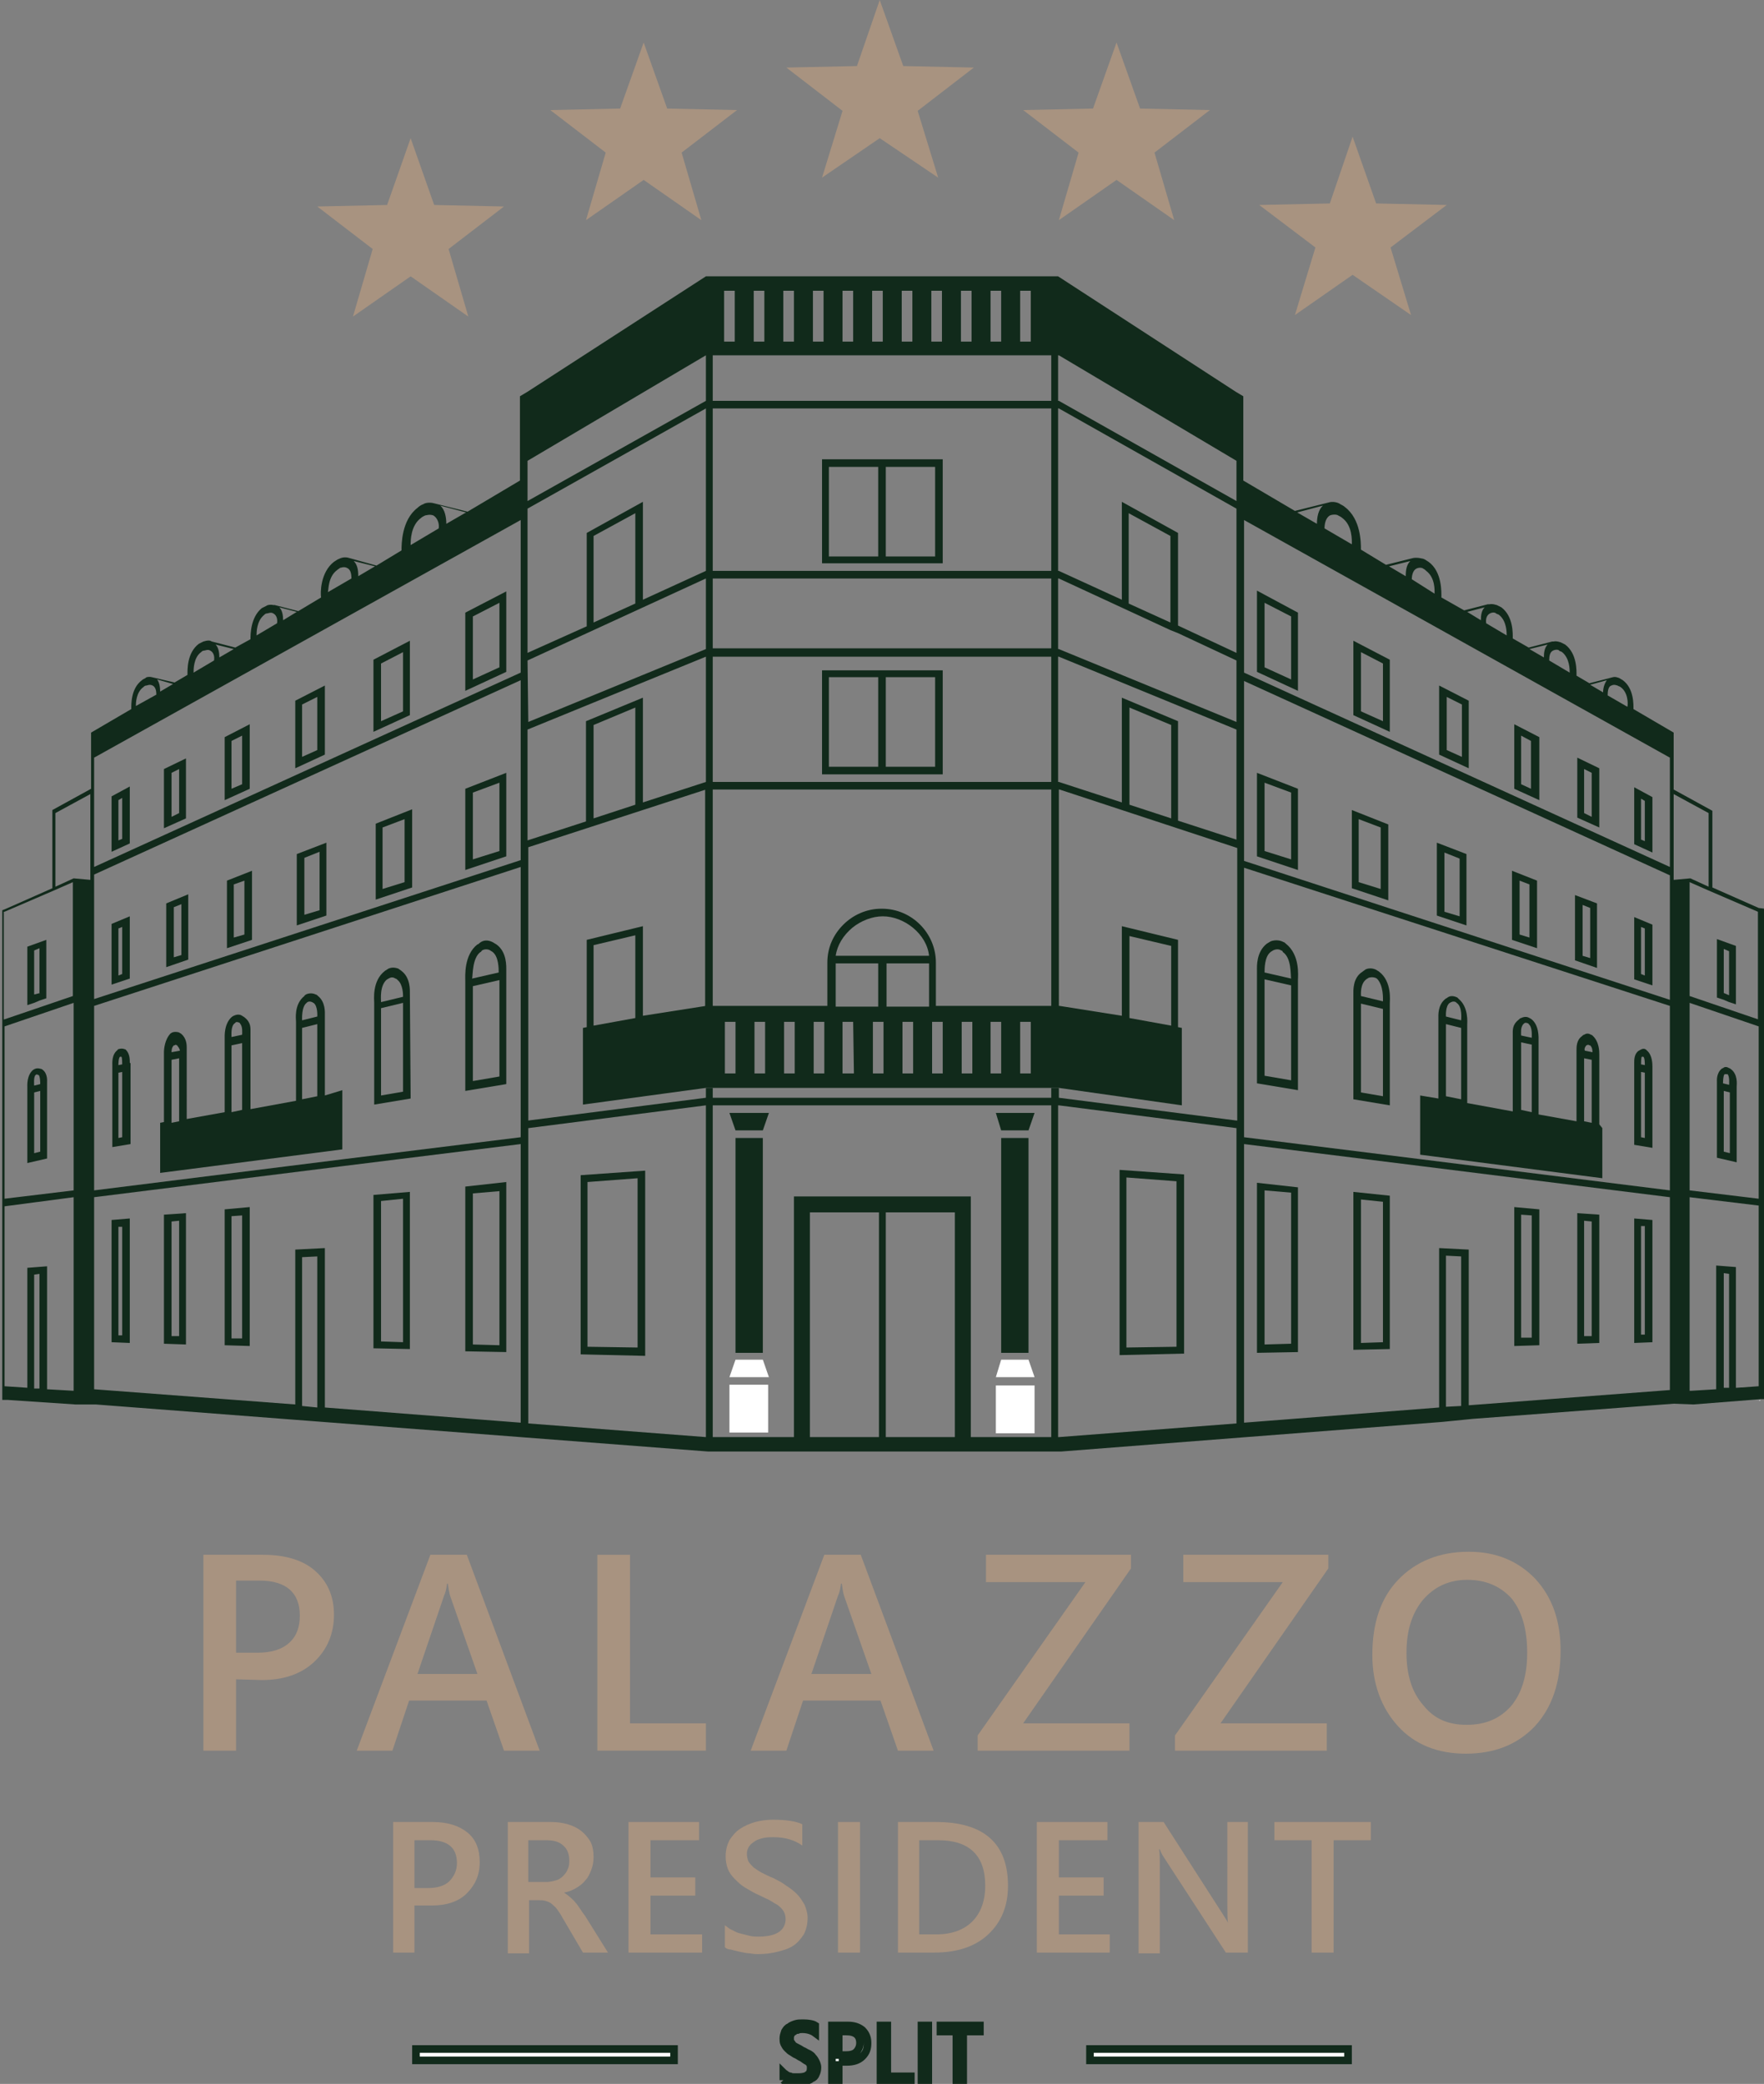 <?xml version="1.0" encoding="utf-8"?>
<!-- Generator: Adobe Illustrator 23.0.1, SVG Export Plug-In . SVG Version: 6.00 Build 0)  -->
<svg version="1.1" id="Layer_1" xmlns="http://www.w3.org/2000/svg" xmlns:xlink="http://www.w3.org/1999/xlink" x="0px" y="0px"
	 viewBox="0 0 232.4 274.5" style="enable-background:new 0 0 232.4 274.5;" xml:space="preserve">
<rect x="0" y="0" width="232.4" height="274.5" fill="#808080" stroke="none"/>
<style type="text/css">
	.st0{fill:#A89380;}
	.st1{fill:#112A1B;}
	.st2{fill:#FFFFFF;}
	.st3{fill:none;}
	.st4{fill:none;stroke:#000000;stroke-width:0.25;stroke-miterlimit:10;}
	.st5{fill-rule:evenodd;clip-rule:evenodd;fill:#A89380;}
	.st6{fill:#FFFFFF;stroke:#112A1B;stroke-miterlimit:10;}
</style>
<path class="st0" d="M31.1,221.2v9.4h-4.3v-25.8h7.8c3,0,5.3,0.7,6.9,2.1c1.6,1.4,2.5,3.3,2.5,5.8s-0.9,4.6-2.6,6.2
	c-1.7,1.6-4,2.4-6.9,2.4L31.1,221.2L31.1,221.2z M31.1,208.3v9.4h2.8c1.8,0,3.2-0.4,4.2-1.3c1-0.9,1.4-2.1,1.4-3.6
	c0-3-1.8-4.6-5.3-4.6h-3.1V208.3z"/>
<path class="st0" d="M71.1,230.6h-4.7l-2.3-6.6H53.9l-2.2,6.6H47l9.7-25.8h4.8L71.1,230.6z M62.9,220.5l-3.6-10.3
	c-0.1-0.3-0.2-0.9-0.3-1.6h-0.1c-0.1,0.7-0.2,1.2-0.4,1.6L55,220.5H62.9z"/>
<polygon class="st0" points="93,230.6 78.7,230.6 78.7,204.8 83,204.8 83,227 93,227 "/>
<path class="st0" d="M123,230.6h-4.7L116,224h-10.2l-2.2,6.6h-4.7l9.7-25.8h4.8L123,230.6z M114.8,220.5l-3.6-10.3
	c-0.1-0.3-0.2-0.9-0.3-1.6h-0.1c-0.1,0.7-0.2,1.2-0.4,1.6l-3.5,10.3H114.8z"/>
<polygon class="st0" points="149,206.6 134.8,227 148.8,227 148.8,230.6 128.8,230.6 128.8,228.6 143,208.4 129.9,208.4 
	129.9,204.8 149,204.8 "/>
<polygon class="st0" points="175,206.6 160.8,227 174.8,227 174.8,230.6 154.8,230.6 154.8,228.6 169,208.4 155.9,208.4 
	155.9,204.8 175,204.8 "/>
<path class="st0" d="M193.1,231c-3.7,0-6.7-1.2-8.9-3.6c-2.2-2.4-3.4-5.6-3.4-9.4c0-4.2,1.1-7.5,3.4-9.9s5.4-3.7,9.3-3.7
	c3.6,0,6.5,1.2,8.8,3.6c2.2,2.4,3.3,5.5,3.3,9.4c0,4.2-1.1,7.5-3.4,10C199.9,229.8,196.9,231,193.1,231 M193.3,208.1
	c-2.4,0-4.3,0.9-5.8,2.6c-1.5,1.8-2.2,4.1-2.2,7s0.7,5.2,2.2,6.9c1.4,1.8,3.3,2.6,5.7,2.6c2.5,0,4.4-0.8,5.9-2.5
	c1.4-1.7,2.1-4,2.1-7c0-3.1-0.7-5.5-2.1-7.2C197.6,208.9,195.7,208.1,193.3,208.1"/>
<path class="st1" d="M20,89.2L20,89.2L20,89.2L20,89.2z"/>
<path class="st2" d="M93,53.8L93,53.8L93,53.8z"/>
<path class="st1" d="M93,103.9L93,103.9L93,103.9z"/>
<line class="st3" x1="139.5" y1="190.3" x2="139.5" y2="190.3"/>
<rect x="96.1" y="182.4" class="st2" width="5.1" height="6.3"/>
<rect x="96.9" y="149.9" class="st1" width="3.6" height="28.3"/>
<path class="st1" d="M108.3,102h15.9V88.3h-15.9V102z M109.2,89.2h6.5V101h-6.5V89.2z M123.2,101h-6.5V89.2h6.5V101z"/>
<path class="st1" d="M108.3,74.2h15.9V60.5h-15.9V74.2z M109.2,61.5h6.5v11.8h-6.5V61.5z M123.2,73.3h-6.5V61.5h6.5V73.3z"/>
<line class="st3" x1="93" y1="190.7" x2="93" y2="190.3"/>
<line class="st3" x1="68.9" y1="187.5" x2="68.6" y2="187.4"/>
<line class="st3" x1="68.6" y1="188.1" x2="68.6" y2="187.4"/>
<line class="st3" x1="69.5" y1="188.1" x2="69.5" y2="187.5"/>
<path class="st1" d="M76.5,154.8v23.6l8.5,0.2v-24.4L76.5,154.8z M84,177.5l-6.6-0.1v-21.7l6.6-0.5V177.5z"/>
<line class="st1" x1="66.8" y1="156.7" x2="66.7" y2="156.7"/>
<path class="st1" d="M155.2,135.3v-11.5l-7.4-1.8v11.8l-8.2-1.3h-16.3v-5.7c0-3.9-3.2-7.1-7.1-7.1h-0.1c-1.9,0-3.7,0.8-5,2.1
	s-2.1,3-2.1,5v5.7H93l-8.3,1.3V122l-7.4,1.8v11.5l-0.5,0.1v10.1l16.2-2.2l0,0h0.9h44.6h1l16.2,2.3v-10.2L155.2,135.3z M83.7,134.1
	l-5.5,1v-10.6l5.5-1.3V134.1z M96.9,141.4h-1.4v-6.8h1.4V141.4z M100.8,141.4h-1.4v-6.8h1.4V141.4z M104.7,141.4h-1.4v-6.8h1.4
	V141.4z M108.6,141.4h-1.4v-6.8h1.4V141.4z M110.1,126.9h5.6v5.7h-5.6V126.9z M112.5,141.4H111v-6.8h1.4L112.5,141.4L112.5,141.4z
	 M116.4,141.4H115v-6.8h1.4V141.4z M120.3,141.4h-1.4v-6.8h1.4V141.4z M122.4,132.6h-5.6v-5.7h5.6V132.6z M110.1,125.9
	c0.2-1.4,1-2.7,2.2-3.7c1.1-0.9,2.6-1.5,4-1.5c2.8,0,5.8,2.3,6.1,5.2H110.1z M124.2,141.4h-1.4v-6.8h1.4V141.4z M128.1,141.4h-1.4
	v-6.8h1.4V141.4z M131.9,141.4h-1.4v-6.8h1.4V141.4z M135.8,141.4h-1.4v-6.8h1.4V141.4z M144.3,141.9L144.3,141.9L144.3,141.9
	L144.3,141.9L144.3,141.9z M154.3,135.1l-5.5-1v-10.8l5.5,1.3V135.1z"/>
<line class="st3" x1="139.5" y1="189.3" x2="139.5" y2="189.3"/>
<polygon class="st2" points="222.8,183.2 222.7,183.2 222.7,183.2 "/>
<polygon class="st2" points="231.9,184.4 231.9,184.5 231.7,184.5 "/>
<line class="st1" x1="163" y1="67" x2="162.9" y2="67"/>
<path class="st1" d="M147.5,154.1v24.4l8.5-0.2v-23.6L147.5,154.1z M155,177.4l-6.6,0.1v-22.4l6.6,0.5V177.4z"/>
<polygon class="st2" points="101.3,181.4 96.1,181.4 96.9,179.1 100.5,179.1 "/>
<polygon class="st1" points="96.1,146.6 101.3,146.6 100.5,148.9 96.9,148.9 "/>
<rect x="131.2" y="182.5" class="st2" width="5.1" height="6.3"/>
<rect x="131.9" y="149.9" class="st1" width="3.6" height="28.3"/>
<polygon class="st2" points="136.3,181.4 131.2,181.4 131.9,179.1 135.5,179.1 "/>
<polygon class="st1" points="131.2,146.6 136.3,146.6 135.5,148.9 131.9,148.9 "/>
<line class="st1" x1="3.6" y1="144.1" x2="3.6" y2="144.1"/>
<line class="st1" x1="3.6" y1="152.1" x2="3.6" y2="152.1"/>
<path class="st1" d="M14.7,104.9v7.3l2.4-1.1v-7.5L14.7,104.9z M16.1,110.5l-0.5,0.2v-5.3l0.5-0.3V110.5z"/>
<path class="st1" d="M21.6,101.3v7.8l2.9-1.3v-7.9L21.6,101.3z M23.6,107.1l-1,0.5v-5.8l1-0.5V107.1z"/>
<path class="st1" d="M29.6,97.1v8.3l3.3-1.5v-8.5L29.6,97.1z M31.9,103.3l-1.4,0.6v-6.3l1.4-0.7V103.3z"/>
<path class="st1" d="M38.9,92.3v8.9l3.9-1.8v-9.1L38.9,92.3z M41.8,98.8l-2,0.9v-6.9l2-1V98.8z"/>
<path class="st1" d="M49.2,86.9v9.5l4.8-2.2v-9.8L49.2,86.9z M53.1,93.7L50.2,95v-7.6l2.9-1.5C53.1,85.9,53.1,93.7,53.1,93.7z"/>
<path class="st1" d="M61.3,80.7V91l5.4-2.5V77.9L61.3,80.7z M65.8,87.9l-3.5,1.6v-8.3l3.5-1.8V87.9z"/>
<path class="st1" d="M49.5,108.5v10l4.8-1.6v-10.3L49.5,108.5z M53.3,116.2l-2.9,0.9V109l2.9-1.1V116.2z"/>
<path class="st1" d="M39.1,112.5v9.4l3.9-1.3V111L39.1,112.5z M42.1,119.9l-2,0.6V113l2-0.8V119.9z"/>
<path class="st1" d="M29.9,116v8.9l3.3-1.1v-9.1L29.9,116z M32.2,123.1l-1.4,0.4v-7l1.4-0.5V123.1z"/>
<path class="st1" d="M21.9,119v8.4l2.9-1v-8.6L21.9,119z M23.9,125.8l-1,0.3v-6.6l1-0.4V125.8z"/>
<path class="st1" d="M14.7,121.7v8l2.4-0.8v-8.2L14.7,121.7z M16.1,128.3l-0.5,0.2v-6.2l0.5-0.2V128.3z"/>
<path class="st1" d="M61.3,103.9v10.7l5.4-1.8v-11L61.3,103.9z M65.8,112.1l-3.5,1.1v-8.8l3.5-1.3V112.1z"/>
<line class="st1" x1="45.1" y1="152.7" x2="45.1" y2="152.7"/>
<path class="st1" d="M61.3,156.3V178l5.4,0.1v-22.4L61.3,156.3z M65.8,177.2l-3.5-0.1v-19.9l3.5-0.3V177.2z"/>
<path class="st1" d="M14.7,160.7v16.1l2.4,0.1v-16.4L14.7,160.7z M16.1,175.9h-0.5v-14.3h0.5V175.9z"/>
<path class="st1" d="M21.6,160v17l2.9,0.1v-17.3L21.6,160z M23.6,176h-1v-15.1l1-0.1V176z"/>
<path class="st1" d="M29.6,159.3v17.9l3.3,0.1V159L29.6,159.3z M31.9,176.3h-1.4v-16.1l1.4-0.1V176.3z"/>
<path class="st1" d="M49.2,157.4v20.2l4.8,0.1V157L49.2,157.4z M53.1,176.8l-2.9-0.1v-18.5l2.9-0.3V176.8z"/>
<line class="st1" x1="61.3" y1="156.3" x2="61.3" y2="156.3"/>
<line class="st1" x1="54" y1="157" x2="54" y2="157"/>
<path class="st1" d="M3.6,124.7v7.7l0.9-0.3l0.7-0.3l0.9-0.3v-7.7L3.6,124.7z M5.3,130.8L4.5,131v-5.8l0.7-0.3v5.9H5.3z"/>
<line class="st1" x1="6.2" y1="152.6" x2="6.2" y2="152.5"/>
<line class="st3" x1="3.6" y1="182.9" x2="3.6" y2="182.8"/>
<line class="st3" x1="6.2" y1="183" x2="6.2" y2="183"/>
<path class="st1" d="M5.6,140.9c-0.1-0.1-0.2-0.1-0.2-0.1c-0.3-0.1-0.6-0.1-0.8,0c-0.1,0-0.1,0.1-0.2,0.1c-0.9,0.7-0.8,2.1-0.8,2.3
	v10l2.6-0.6v-10l0,0C6.2,142.4,6.3,141.4,5.6,140.9 M4.7,141.6L4.7,141.6c0.1-0.1,0.2-0.1,0.3,0c0,0,0,0,0.1,0
	c0.2,0.2,0.2,1.1,0.2,1.2L4.5,143C4.5,142.9,4.4,141.8,4.7,141.6 M5.3,151.7l-0.8,0.2v-8l0.8-0.2V151.7z"/>
<path class="st1" d="M17.1,139.9c0-0.3,0-1.1-0.5-1.6c-0.1-0.1-0.1-0.1-0.2-0.1c-0.2-0.1-0.5-0.1-0.8,0c-0.1,0-0.1,0.1-0.1,0.1
	c-0.8,0.6-0.7,1.7-0.7,2.1v0.1v10.6l2.4-0.4V140C17.1,140.1,17.1,140,17.1,139.9L17.1,139.9z M16.1,149.8l-0.5,0.1v-8.6l0.5-0.1
	V149.8z M15.6,140.3c0-0.1,0-0.9,0.2-1.1l0,0c0.1,0,0.1,0,0.2,0l0,0c0.1,0.1,0.1,0.9,0.1,1L15.6,140.3z"/>
<path class="st1" d="M54,130.9c0-0.4,0.1-2.1-1.1-3c-0.1-0.1-0.3-0.2-0.4-0.3c-0.5-0.2-1.1-0.2-1.5,0.1c-0.1,0.1-0.2,0.1-0.3,0.2
	c-1.7,1.3-1.4,3.8-1.4,4.2l0,0v13.4l4.8-0.8L54,130.9C54,131,54,131,54,130.9 M51,129c0.1,0,0.1-0.1,0.2-0.1c0.3-0.2,0.6-0.2,0.9,0
	c0.1,0,0.2,0.1,0.3,0.2c0.7,0.6,0.7,1.9,0.7,2.2l-2.9,0.7C50.2,131.6,50,129.8,51,129 M53.1,143.8l-2.9,0.5v-11.5l2.9-0.7V143.8z"/>
<path class="st1" d="M65.4,124.4c-0.2-0.1-0.3-0.2-0.5-0.3c-0.6-0.3-1.2-0.3-1.7,0.1c-0.1,0.1-0.2,0.2-0.3,0.2
	c-1.8,1.4-1.6,4.2-1.6,4.8v14.5l5.4-0.9v-14.9C66.7,127.3,66.8,125.4,65.4,124.4 M63.3,125.4c0.1,0,0.1-0.1,0.2-0.2
	c0.3-0.2,0.8-0.2,1.1,0c0.1,0.1,0.2,0.1,0.3,0.2c0.8,0.6,0.8,2.2,0.8,2.7l-3.5,0.8C62.3,128.5,62.2,126.2,63.3,125.4 M65.8,141.8
	l-3.5,0.6v-12.5l3.5-0.8V141.8z"/>
<line class="st1" x1="62.3" y1="157.1" x2="62.3" y2="157"/>
<line class="st1" x1="50.2" y1="158.3" x2="50.2" y2="158.1"/>
<line class="st3" x1="39.8" y1="185.3" x2="39.8" y2="185.2"/>
<line class="st1" x1="4.5" y1="143.9" x2="4.5" y2="143.8"/>
<line class="st1" x1="4.5" y1="152.2" x2="4.5" y2="151.9"/>
<line class="st1" x1="4.5" y1="167.8" x2="4.5" y2="167.3"/>
<line class="st1" x1="65.8" y1="156.8" x2="65.8" y2="156.8"/>
<line class="st1" x1="53.1" y1="158" x2="53.1" y2="157.8"/>
<line class="st3" x1="41.8" y1="185.5" x2="41.8" y2="185.4"/>
<line class="st1" x1="5.2" y1="167.8" x2="5.2" y2="167.6"/>
<line class="st3" x1="5.2" y1="183" x2="5.2" y2="182.9"/>
<line class="st1" x1="5.3" y1="143.7" x2="5.3" y2="143.5"/>
<line class="st1" x1="5.3" y1="151.8" x2="5.3" y2="151.7"/>
<line class="st3" x1="0.1" y1="183.4" x2="0" y2="183.4"/>
<polygon class="st2" points="226.2,183 226.2,183 222.8,183.2 222.8,183.2 222.8,183.2 "/>
<polygon class="st2" points="231.7,182.6 231.7,182.6 228.9,182.8 228.8,182.8 228.8,182.8 "/>
<line class="st1" x1="228.8" y1="144.1" x2="228.8" y2="144.1"/>
<line class="st1" x1="228.8" y1="152.1" x2="228.8" y2="152.1"/>
<line class="st1" x1="231.8" y1="157.9" x2="231.7" y2="157.9"/>
<line class="st1" x1="231.8" y1="158.9" x2="231.7" y2="158.8"/>
<path class="st1" d="M215.3,103.7v7.5l2.4,1.1V105L215.3,103.7z M216.2,105.2l0.5,0.3v5.3l-0.5-0.2V105.2z"/>
<path class="st1" d="M207.8,99.8v7.9l2.9,1.3v-7.8L207.8,99.8z M208.7,101.3l1,0.5v5.8l-1-0.5V101.3z"/>
<path class="st1" d="M199.5,95.4v8.5l3.3,1.5v-8.3L199.5,95.4z M200.4,96.9l1.3,0.7v6.3l-1.3-0.6V96.9z"/>
<path class="st1" d="M189.6,90.3v9.1l3.9,1.8v-8.9L189.6,90.3z M190.6,91.8l2,1v6.9l-2-0.9V91.8z"/>
<path class="st1" d="M178.3,84.4v9.8l4.8,2.2v-9.5L178.3,84.4z M179.3,85.9l2.9,1.5V95l-2.9-1.3V85.9z"/>
<path class="st1" d="M165.6,77.8v10.7L171,91V80.7L165.6,77.8z M166.6,79.4l3.5,1.8v8.3l-3.5-1.6V79.4z"/>
<path class="st1" d="M178.1,106.7V117l4.8,1.6v-10L178.1,106.7z M179,107.9l2.9,1.1v8.1l-2.9-0.9V107.9z"/>
<path class="st1" d="M189.3,111v9.6l3.9,1.3v-9.4L189.3,111z M190.3,112.3l2,0.8v7.6l-2-0.6V112.3z"/>
<path class="st1" d="M199.2,114.7v9.1l3.3,1.1V116L199.2,114.7z M200.2,116l1.3,0.5v7l-1.3-0.4V116z"/>
<path class="st1" d="M207.5,117.9v8.6l2.9,1V119L207.5,117.9z M208.5,119.2l1,0.4v6.6l-1-0.3V119.2z"/>
<path class="st1" d="M215.3,120.8v8.2l2.4,0.8v-8L215.3,120.8z M216.2,122.1l0.5,0.2v6.2l-0.5-0.2V122.1z"/>
<path class="st1" d="M165.6,101.8v11l5.4,1.8v-10.7L165.6,101.8z M166.6,103.1l3.5,1.3v8.8l-3.5-1.1V103.1z"/>
<line class="st1" x1="187.2" y1="152.7" x2="187.2" y2="152.7"/>
<path class="st1" d="M165.6,155.8v22.4l5.4-0.1v-21.7L165.6,155.8z M166.6,156.8l3.5,0.3V177l-3.5,0.1V156.8z"/>
<path class="st1" d="M215.3,160.5v16.4l2.4-0.1v-16.1L215.3,160.5z M216.2,161.5h0.5v14.3h-0.5V161.5z"/>
<path class="st1" d="M207.8,159.8V177l2.9-0.1V160L207.8,159.8z M208.7,160.8l1,0.1V176h-1V160.8z"/>
<path class="st1" d="M199.5,159v18.3l3.3-0.1v-17.9L199.5,159z M200.4,160l1.4,0.1v16.1h-1.4V160z"/>
<path class="st1" d="M178.3,157v20.8l4.8-0.1v-20.2L178.3,157z M179.3,158l2.9,0.3v18.5l-2.9,0.1V158z"/>
<line class="st1" x1="171" y1="156.3" x2="171" y2="156.3"/>
<line class="st1" x1="178.3" y1="157" x2="178.3" y2="157"/>
<path class="st1" d="M226.2,123.7v7.7l0.9,0.3l0.7,0.3l0.9,0.3v-7.7L226.2,123.7z M227.1,125l0.7,0.3v5.8l-0.7-0.3V125z"/>
<line class="st1" x1="226.2" y1="152.6" x2="226.2" y2="152.5"/>
<line class="st3" x1="228.8" y1="182.9" x2="228.8" y2="182.8"/>
<line class="st3" x1="226.2" y1="183" x2="226.2" y2="183"/>
<path class="st1" d="M226.2,142.5L226.2,142.5v10l2.6,0.6v-10c0-0.2,0.2-1.6-0.8-2.3c0,0-0.1-0.1-0.2-0.1c-0.3-0.2-0.6-0.2-0.8,0
	c-0.1,0-0.2,0.1-0.2,0.1C226.1,141.4,226.2,142.4,226.2,142.5 M227.8,142.9l-0.8-0.2c0,0,0-1,0.2-1.2c0,0,0,0,0.1,0s0.2,0,0.3,0l0,0
	C227.9,141.8,227.8,142.9,227.8,142.9 M227.1,143.7l0.8,0.2v8l-0.8-0.2V143.7z"/>
<path class="st1" d="M215.3,140C215.3,140,215.3,140.1,215.3,140v10.8l2.4,0.4v-10.6c0,0,0,0,0-0.1c0-0.3,0-1.5-0.7-2.1l-0.1-0.1
	c-0.2-0.2-0.5-0.2-0.8,0c-0.1,0-0.1,0.1-0.2,0.1C215.3,138.8,215.3,139.6,215.3,140L215.3,140z M216.2,141.2l0.5,0.1v8.6l-0.5-0.1
	V141.2z M216.2,140.2c0-0.1,0-0.9,0.1-1l0,0c0.1,0,0.1,0,0.2,0l0,0c0.2,0.1,0.2,0.9,0.2,1.1L216.2,140.2z"/>
<path class="st1" d="M178.3,131v13.8l4.8,0.8v-13.4l0,0c0-0.4,0.3-2.9-1.4-4.2c-0.1-0.1-0.2-0.1-0.3-0.2c-0.5-0.3-1.1-0.3-1.5-0.1
	c-0.1,0.1-0.3,0.2-0.4,0.3C178.2,128.8,178.3,130.5,178.3,131L178.3,131 M182.2,131.9l-2.9-0.7c0-0.3-0.1-1.6,0.7-2.2
	c0.1-0.1,0.2-0.1,0.3-0.2c0.3-0.1,0.6-0.1,0.9,0c0.1,0,0.1,0.1,0.2,0.1C182.3,129.8,182.2,131.6,182.2,131.9 M179.3,132.2l2.9,0.7
	v11.5l-2.9-0.5V132.2z"/>
<path class="st1" d="M165.6,127.8v14.9l5.4,0.9v-14.5c0-0.6,0.3-3.3-1.6-4.8c-0.1-0.1-0.2-0.2-0.3-0.2c-0.5-0.3-1.2-0.3-1.7-0.1
	c-0.2,0.1-0.3,0.2-0.5,0.3C165.5,125.4,165.6,127.3,165.6,127.8 M170.1,128.9l-3.5-0.8c0-0.5,0-2.1,0.8-2.7c0.1-0.1,0.2-0.1,0.3-0.2
	c0.4-0.2,0.8-0.2,1.1,0c0.1,0,0.2,0.1,0.2,0.2C170.2,126.2,170,128.5,170.1,128.9 M166.6,129l3.5,0.8v12.5l-3.5-0.6V129z"/>
<line class="st1" x1="170.1" y1="157.1" x2="170.1" y2="157"/>
<line class="st1" x1="182.2" y1="158.3" x2="182.2" y2="158.1"/>
<line class="st1" x1="227.8" y1="143.9" x2="227.8" y2="143.8"/>
<line class="st1" x1="227.8" y1="152.2" x2="227.8" y2="151.9"/>
<line class="st1" x1="227.8" y1="167.8" x2="227.8" y2="167.3"/>
<line class="st1" x1="166.6" y1="156.8" x2="166.6" y2="156.8"/>
<line class="st1" x1="179.3" y1="158" x2="179.3" y2="157.8"/>
<line class="st1" x1="227.1" y1="167.8" x2="227.1" y2="167.6"/>
<line class="st3" x1="227.1" y1="183" x2="227.1" y2="182.9"/>
<line class="st1" x1="227.1" y1="143.7" x2="227.1" y2="143.5"/>
<line class="st1" x1="227.1" y1="151.8" x2="227.1" y2="151.7"/>
<path class="st1" d="M210.7,148.1v-9.2l0,0c0-0.4,0-1.7-0.9-2.5c0,0-0.1-0.1-0.2-0.1c-0.3-0.2-0.6-0.2-0.9,0c-0.1,0-0.2,0.1-0.3,0.2
	c-0.7,0.5-0.7,1.4-0.7,1.8l0,0v9.4l-5-0.9v-9.7c0-0.4,0.1-2.1-1-2.9c-0.1,0-0.1-0.1-0.2-0.1c-0.3-0.2-0.7-0.2-1.1,0
	c-0.1,0-0.2,0.1-0.3,0.2c-0.9,0.7-0.8,1.4-0.8,2.1v10l-6-1.1V135l0,0c0-0.3,0.2-2.3-1.1-3.4c-0.1-0.1-0.1-0.1-0.2-0.2
	c-0.4-0.2-0.9-0.3-1.3,0c-0.1,0.1-0.2,0.1-0.3,0.2c-1,0.8-0.9,2.2-0.9,2.5c0,0,0,0,0,0.1v10.5l-2.4-0.4v7.8l24,3.1v-6.6L210.7,148.1
	z M192.5,144.8l-2-0.4v-9.5l2,0.5V144.8z M192.5,134.4l-2-0.5c0,0-0.1-1.4,0.5-1.8c0.1,0,0.1-0.1,0.2-0.1c0.2-0.1,0.4-0.1,0.6,0
	l0.1,0.1C192.7,132.6,192.5,134.3,192.5,134.4 M201.8,146.5l-1.4-0.3v-8.9l1.4,0.3V146.5z M201.8,136.7l-1.4-0.3
	c0-0.3-0.1-1.1,0.3-1.5l0.1-0.1c0.1-0.1,0.3-0.1,0.5,0c0,0,0.1,0,0.1,0.1C201.9,135.3,201.8,136.4,201.8,136.7 M209,137.7L209,137.7
	c0.2-0.1,0.3-0.1,0.4,0c0,0,0,0,0.1,0c0.3,0.3,0.3,0.7,0.3,0.9l-1-0.2C208.7,138.2,208.8,137.9,209,137.7 M208.7,139.4l1,0.2v8.3
	l-1-0.2V139.4z"/>
<line class="st3" x1="232.4" y1="183.4" x2="232.3" y2="183.4"/>
<polygon class="st1" points="46.4,76.3 46.4,76.3 46.4,76.3 43.3,78.2 43.3,78.2 43.3,78.1 "/>
<polygon class="st1" points="57.8,69.6 57.8,69.6 54.2,71.8 54.2,71.8 "/>
<path class="st1" d="M231.7,119.6l-6.1-2.7v-10.1l-5.1-2.8v-7.5l-5.3-3.1c0-0.5,0.1-2.7-1.4-3.8c-0.2-0.1-0.3-0.2-0.5-0.3
	c-0.1,0-0.4-0.2-0.8-0.1l0,0l0,0l-3.1,0.8l-1.7-1c0-0.6,0.1-2.9-1.5-4.1c-0.2-0.1-0.4-0.2-0.6-0.3c-0.1,0-0.5-0.2-0.9-0.1l0,0h-0.2
	l0,0l-3.1,0.8l-2.1-1.2c0-0.6,0.1-2.9-1.5-4.1c-0.2-0.1-0.4-0.2-0.6-0.3c-0.1,0-0.5-0.2-1-0.1H196l-3.1,0.8l0,0l0,0l-3-1.7
	c0-0.7,0.1-3.4-1.7-4.7c-0.2-0.1-0.4-0.3-0.7-0.4c-0.1,0-0.7-0.2-1.3-0.1l0,0l-3.6,0.9l-3.3-2c0-0.9,0-4-2.1-5.6
	c-0.2-0.2-0.5-0.3-0.8-0.5c-0.2-0.1-0.8-0.3-1.4-0.1l0,0l-4.4,1.1l-6.8-4V52.2l-1-0.6l-23.4-15.2l0,0H93L69.5,51.6l-1,0.6v11.1
	l-6.9,4.1l-4.4-1.1l0,0c-0.7-0.2-1.3,0-1.4,0.1c-0.3,0.1-0.6,0.3-0.8,0.5c-2.1,1.6-2.1,4.8-2.1,5.6l-3.3,2l-3.6-1
	c-0.6-0.2-1.1,0-1.3,0.1c-0.3,0.1-0.5,0.3-0.7,0.4c-1.8,1.4-1.8,4.1-1.7,4.7l-3,1.8l0,0l0,0l-3.1-0.8H36c-0.4-0.1-0.8,0-0.9,0.1
	c-0.2,0.1-0.4,0.2-0.6,0.3C33,81.3,33,83.6,33,84.2l-2,1.1l-3.1-0.8l-0.2-0.1c-0.4-0.1-0.8,0.1-0.9,0.1c-0.2,0.1-0.4,0.2-0.6,0.3
	c-1.6,1.2-1.5,3.5-1.5,4.1l-1.7,1l-3-0.7l0,0l0,0c-0.4-0.1-0.8,0-0.8,0.1c-0.2,0.1-0.4,0.2-0.5,0.3c-1.5,1.1-1.4,3.3-1.4,3.8
	L12,96.5v7.4l-5.1,2.8V117l-6.1,2.7l-0.5,0.2v64.5h0.5H1l8.9,0.6h2.7l0,0l80.7,6.2h46.5l0,0l24.4-1.9l25.8-2l1-0.1l2-0.2l1-0.1
	l26.5-2l2.6,0.1l0,0l0,0l8.9-0.7h0.1h0.4v-64.6L231.7,119.6z M0.6,120.1l6.5-2.8l2.5-1.1v15l-9.1,3.1v-14.2H0.6z M0.6,135.2l9.1-3.1
	v24.7l0,0l0,0l-9.1,1.1C0.6,157.9,0.6,135.2,0.6,135.2z M5.2,182.9H4.5v-15l0.7-0.1V182.9z M9.7,157.7v25.5L6.2,183v-16.2L3.6,167
	v15.8l-3-0.2v-23.7L9.7,157.7L9.7,157.7L9.7,157.7L9.7,157.7z M11.9,115.9l-2.2-0.2l-2.4,1.1v-9.7l4.6-2.5V115.9z M61.4,67.5
	L58.8,69c0-0.9-0.2-1.9-0.8-2.4L61.4,67.5z M55.5,68.2c0.1-0.1,0.3-0.2,0.5-0.3c0.1,0,0.6-0.2,1.1,0c0.5,0.3,0.8,1,0.7,1.7l0,0
	l-3.7,2.2l0,0C54.1,71.2,54.1,69.2,55.5,68.2 M49.4,74.6l-2.2,1.3c0-0.8-0.1-1.5-0.6-2L49.4,74.6z M44.4,75.1
	c0.1-0.1,0.3-0.2,0.4-0.3c0.1,0,0.5-0.2,0.9,0c0.5,0.2,0.6,0.8,0.6,1.4l0,0l0,0L43.2,78l0,0l0,0C43.3,77.7,43.2,76,44.4,75.1
	 M39.1,80.6l-1.8,1.1c0-0.6-0.1-1.3-0.5-1.7L39.1,80.6z M34.8,81c0.1-0.1,0.2-0.2,0.4-0.2c0.1,0,0.5-0.2,0.8,0
	c0.4,0.2,0.6,0.7,0.5,1.3l-2.7,1.6C33.8,83.3,33.8,81.8,34.8,81 M30.8,85.5l-1.9,1.1c0-0.6-0.1-1.3-0.5-1.7L30.8,85.5z M26.5,85.9
	c0.1-0.1,0.2-0.2,0.4-0.2c0.1,0,0.5-0.2,0.8,0c0.4,0.2,0.6,0.7,0.5,1.3l-2.7,1.6C25.5,88.2,25.5,86.6,26.5,85.9 M22.8,90.1l-1.7,1
	c0-0.6-0.1-1.2-0.4-1.6L22.8,90.1z M18.9,90.5c0.1-0.1,0.2-0.2,0.4-0.2c0.1,0,0.4-0.2,0.8,0s0.5,0.7,0.5,1.2L17.9,93
	C17.9,92.7,17.9,91.2,18.9,90.5 M41.8,185.4l-2-0.2v-19.6l2-0.1V185.4z M68.6,187.4l-25.8-2v-21l-3.9,0.2V185l-26.5-2v-25.3l0,0
	l32.8-4.1l23.4-2.9V187.4z M68.6,149.8l-23.4,2.9l-32.8,4.1l0,0l0,0l0,0v-24.3l56.2-18.3V149.8z M68.6,113.3l-56.2,18.3v-16.4
	l56.2-25.6V113.3z M68.6,88.6l-56.2,25.6V99.8l56.2-31.3V88.6z M134.4,38.3h1.4V45h-1.4V38.3z M130.5,38.3h1.4V45h-1.4V38.3z
	 M126.6,38.3h1.4V45h-1.4V38.3z M122.7,38.3h1.4V45h-1.4V38.3z M118.8,38.3h1.4V45h-1.4V38.3z M114.9,38.3h1.4V45h-1.4V38.3z
	 M111,38.3h1.4V45H111V38.3z M107.1,38.3h1.4V45h-1.4V38.3z M103.2,38.3h1.4V45h-1.4V38.3z M99.3,38.3h1.4V45h-1.4V38.3z M95.4,38.3
	h1.4V45h-1.4V38.3z M93.9,46.8h44.6v6H93.9V46.8z M93.9,53.8h44.6v21.4H93.9V53.8z M93.9,76.2h44.6v9.2H93.9V76.2z M93.9,86.5h44.6
	V103H93.9V86.5z M69.5,60.7L93,46.8v6L69.5,66V60.7z M69.5,67L93,53.8l0,0l0,0l0,0v21.4L84.7,79V66.1l-7.4,4.1v12.3L69.5,86V67z
	 M83.7,67.6v11.9L78.2,82V70.6L83.7,67.6z M69.5,87l8.7-4L93,76.2v9.3l-23.4,9.6L69.5,87L69.5,87z M69.5,96.1L93,86.5V103l-8.3,2.7
	V91.9L77.2,95v13.2l-7.7,2.5V96.1z M83.7,93.2V106l-5.5,1.8V95.5L83.7,93.2z M93,189.3l-23.4-1.8v-38.9l23.4-3V189.3z M115.8,189.3
	h-9.1v-29.6h9.1V189.3z M125.8,189.3h-9.1v-29.6h9.1V189.3z M138.5,189.3h-10.6v-31.7h-23.3v31.7H93.9v-43.7h44.6V189.3z
	 M162.9,187.5l-23.4,1.8l0,0h-0.1v-43.7h0.1l0,0l23.4,3V187.5z M162.9,147.6l-23.4-3l0,0l0,0v-1.3h-1v1.3H93.9v-1.3H93l0,0v1.3
	l-23.4,3v-36L93,104l0,0l0,0h-0.1v28.6h1V104h44.6v28.6h1V104h0.1l23.4,7.7v35.9H162.9z M154.3,107.8l-5.5-1.8V93.2l5.5,2.3V107.8z
	 M162.9,110.6l-7.7-2.5V95l-7.4-3.1v13.8l-8.3-2.7h-0.1V86.5h0.1l23.4,9.6V110.6z M162.9,95.1l-23.4-9.6h-0.1v-9.3h0.1l14.7,6.8
	l1,0.4l7.7,3.6V95.1z M148.7,79.5V67.6l5.5,3V82l0,0L148.7,79.5z M162.9,86l-7.7-3.6V70.2l-7.4-4.1V79l-8.3-3.8h-0.1V53.8h0.1
	L162.9,67V86z M162.9,66l-23.4-13.2h-0.1v-6h0.1l23.4,13.9V66z M212.3,90.3c0.4-0.2,0.7,0,0.8,0c0.1,0.1,0.3,0.1,0.4,0.2
	c1,0.7,1,2.2,0.9,2.6l-2.6-1.5C211.8,91,211.9,90.4,212.3,90.3 M211.7,89.6c-0.3,0.4-0.5,1-0.5,1.6l-1.7-1L211.7,89.6z M204.6,85.7
	c0.4-0.2,0.8-0.1,0.8,0c0.1,0.1,0.3,0.1,0.4,0.2c1,0.8,1,2.3,1,2.7l-2.7-1.6C204.1,86.4,204.2,85.9,204.6,85.7 M203.9,84.9
	c-0.4,0.4-0.5,1-0.5,1.7l-1.9-1.1L203.9,84.9z M196.3,80.8c0.4-0.2,0.7-0.1,0.8,0s0.3,0.1,0.4,0.2c1,0.8,1,2.3,1,2.7l-2.7-1.6
	C195.7,81.5,195.9,81,196.3,80.8 M195.6,80c-0.4,0.4-0.5,1-0.5,1.7l-1.8-1.1L195.6,80z M186,76.3L186,76.3c0-0.6,0.2-1.2,0.6-1.4
	c0.4-0.2,0.8-0.1,0.9,0c0.2,0.1,0.3,0.2,0.4,0.3c1.2,0.9,1.1,2.6,1.1,3l0,0l0,0L186,76.3L186,76.3z M185.8,73.9
	c-0.5,0.5-0.6,1.2-0.6,2l-2.2-1.3L185.8,73.9z M174.5,69.6c0-0.7,0.2-1.4,0.7-1.7c0.5-0.2,1-0.1,1.1,0c0.2,0.1,0.4,0.2,0.5,0.3
	c1.4,1,1.3,3,1.3,3.5l0,0L174.5,69.6L174.5,69.6z M174.3,66.6c-0.6,0.5-0.8,1.5-0.8,2.4l-2.6-1.5L174.3,66.6z M163.9,68.5L220,99.8
	v14.4l-56.1-25.6V68.5z M163.9,89.7l56.1,25.6v16.4l-56.1-18.3V89.7z M192.5,185.2l-1.9,0.1h-0.1v-19.9l2,0.1V185.2z M220,183.1
	l-26.4,2h-0.1v-20.5l-3.9-0.2v21l-25.7,2v-36.7l23.3,2.9l32.8,4.1l0,0L220,183.1L220,183.1z M220,156.8L220,156.8l-32.8-4.1
	l-23.3-2.9v-35.5l56.1,18.2V156.8L220,156.8L220,156.8z M220.5,104.6l4.6,2.5v9.7l-2.4-1.1l-2.2,0.2L220.5,104.6L220.5,104.6z
	 M227.8,182.8h-0.7v-15.1l0.7,0.1V182.8z M231.7,182.6l-2.9,0.2h-0.1v-15.9l-2.6-0.2V183l-3.3,0.2l0,0h-0.1h-0.1v-25.5l0,0l0,0l0,0
	l9.1,1.1L231.7,182.6L231.7,182.6z M231.7,157.9l-9.1-1.1l0,0l0,0v-24.7l9.1,3.1V157.9z M231.7,134.3l-9.1-3.1v-15l2.5,1.1l6.5,2.8
	v14.2H231.7z"/>
<path class="st1" d="M42.8,144.3v-10.5c0,0,0,0,0-0.1c0-0.3,0.1-1.7-0.9-2.5c-0.1-0.1-0.2-0.2-0.3-0.2c-0.4-0.2-0.9-0.2-1.3,0
	c-0.1,0.1-0.2,0.1-0.2,0.2c-1.4,1.1-1.1,3.1-1.1,3.4l0,0V145l-6,1.1v-10c0-0.7,0.1-1.4-0.8-2.1c-0.1-0.1-0.2-0.1-0.3-0.2
	c-0.3-0.2-0.7-0.2-1.1,0c-0.1,0-0.1,0.1-0.2,0.1c-1.1,0.9-1,2.6-1,2.9v9.7l-5,0.9V138l0,0c0-0.3,0-1.2-0.7-1.8
	c-0.1-0.1-0.2-0.1-0.3-0.2c-0.3-0.1-0.7-0.1-0.9,0c-0.1,0-0.1,0.1-0.2,0.1c-0.8,0.8-0.9,2.1-0.9,2.5l0,0v9.2l-0.5,0.1v6.6l24-3.1
	v-7.8L42.8,144.3z M23.6,147.7l-1,0.2v-8.3l1-0.2V147.7z M22.6,138.6c0-0.2,0-0.6,0.3-0.9c0,0,0,0,0.1,0c0.1-0.1,0.2-0.1,0.3,0
	c0,0,0.1,0,0.1,0.1c0.2,0.2,0.3,0.5,0.3,0.6L22.6,138.6z M31.9,146.2l-1.4,0.3v-8.8l1.4-0.3V146.2z M31.9,136.3l-1.4,0.3
	c0-0.3-0.1-1.4,0.4-1.8c0,0,0.1,0,0.1-0.1c0.1-0.1,0.3-0.1,0.5,0c0,0,0.1,0,0.1,0.1C32,135.2,31.9,136,31.9,136.3 M40.4,132.1
	l0.1-0.1c0.2-0.1,0.4-0.1,0.6,0c0.1,0,0.1,0.1,0.2,0.1c0.6,0.4,0.5,1.8,0.5,1.8l-2,0.5C39.8,134.3,39.7,132.6,40.4,132.1
	 M39.8,135.4l2-0.5v9.5l-2,0.4V135.4z"/>
<line class="st4" x1="143.5" y1="36.4" x2="143.5" y2="36.4"/>
<line class="st4" x1="143.5" y1="36.4" x2="143.5" y2="36.4"/>
<polyline class="st5" points="178.2,18 181.3,26.8 190.6,27 183.2,32.6 185.9,41.5 178.2,36.2 170.6,41.5 173.3,32.6 165.9,27 
	175.2,26.8 "/>
<polygon class="st5" points="147.1,5.6 150.2,14.3 159.4,14.5 152.1,20.1 154.7,29 147.1,23.7 139.5,29 142.1,20.1 134.8,14.5 
	144,14.3 "/>
<polygon class="st5" points="115.9,0 119,8.7 128.3,8.9 120.9,14.6 123.6,23.4 115.9,18.2 108.3,23.4 111,14.6 103.6,8.9 112.9,8.7 
	"/>
<polygon class="st5" points="84.8,5.6 87.9,14.3 97.1,14.5 89.8,20.1 92.4,29 84.8,23.7 77.2,29 79.8,20.1 72.5,14.5 81.7,14.3 "/>
<polygon class="st5" points="54.1,18.2 57.2,27 66.4,27.2 59.1,32.8 61.7,41.7 54.1,36.4 46.5,41.7 49.1,32.8 41.8,27.2 51,27 "/>
<path class="st0" d="M54.6,251v6.2h-2.8V240H57c2,0,3.5,0.5,4.6,1.4s1.6,2.2,1.6,3.9s-0.6,3-1.7,4.1c-1.1,1.1-2.7,1.6-4.6,1.6H54.6z
	 M54.6,242.4v6.3h1.8c1.2,0,2.2-0.3,2.8-0.9c0.6-0.6,1-1.4,1-2.4c0-2-1.2-3-3.5-3L54.6,242.4L54.6,242.4z"/>
<path class="st0" d="M80.1,257.2h-3.3l-2.7-4.6c-0.2-0.4-0.5-0.8-0.7-1.1s-0.5-0.5-0.7-0.7s-0.5-0.3-0.8-0.4c-0.3-0.1-0.6-0.1-1-0.1
	h-1.2v7h-2.8V240h5.7c0.8,0,1.5,0.1,2.2,0.3s1.3,0.5,1.8,0.9s0.9,0.9,1.2,1.4c0.3,0.6,0.4,1.3,0.4,2c0,0.6-0.1,1.2-0.3,1.7
	c-0.2,0.5-0.4,1-0.8,1.4c-0.3,0.4-0.7,0.7-1.2,1s-1,0.5-1.6,0.6l0,0c0.3,0.2,0.6,0.4,0.8,0.6c0.2,0.2,0.5,0.4,0.7,0.7
	c0.2,0.2,0.4,0.5,0.6,0.8s0.4,0.6,0.7,1L80.1,257.2z M69.6,242.3v5.6H72c0.4,0,0.8-0.1,1.2-0.2c0.4-0.1,0.7-0.3,1-0.6
	s0.5-0.6,0.6-0.9c0.2-0.4,0.2-0.8,0.2-1.2c0-0.8-0.3-1.5-0.8-1.9c-0.5-0.5-1.3-0.7-2.2-0.7h-2.4V242.3z"/>
<polygon class="st0" points="92.5,257.2 82.8,257.2 82.8,240 92.1,240 92.1,242.4 85.7,242.4 85.7,247.3 91.6,247.3 91.6,249.7 
	85.7,249.7 85.7,254.8 92.5,254.8 "/>
<path class="st0" d="M95.5,256.5v-2.9c0.3,0.2,0.6,0.5,0.9,0.6c0.4,0.2,0.7,0.4,1.2,0.5c0.4,0.1,0.8,0.2,1.2,0.3
	c0.4,0.1,0.8,0.1,1.1,0.1c1.2,0,2.1-0.2,2.7-0.6c0.6-0.4,0.9-1,0.9-1.7c0-0.4-0.1-0.8-0.3-1.1c-0.2-0.3-0.5-0.6-0.8-0.8
	c-0.4-0.2-0.8-0.5-1.2-0.7c-0.5-0.2-1-0.5-1.5-0.7c-0.6-0.3-1.1-0.6-1.6-0.9c-0.5-0.3-0.9-0.7-1.3-1.1c-0.4-0.4-0.7-0.8-0.9-1.3
	c-0.2-0.5-0.3-1.1-0.3-1.7c0-0.8,0.2-1.5,0.5-2.1c0.4-0.6,0.8-1.1,1.4-1.5s1.3-0.7,2-0.9c0.8-0.2,1.5-0.3,2.3-0.3
	c1.8,0,3.1,0.2,3.9,0.6v2.8c-1-0.7-2.2-1.1-3.8-1.1c-0.4,0-0.8,0-1.3,0.1c-0.4,0.1-0.8,0.2-1.1,0.4c-0.3,0.2-0.6,0.4-0.8,0.7
	s-0.3,0.6-0.3,1s0.1,0.7,0.2,1c0.2,0.3,0.4,0.5,0.7,0.8c0.3,0.2,0.7,0.5,1.1,0.7s1,0.5,1.5,0.7c0.6,0.3,1.2,0.6,1.7,1
	c0.5,0.3,1,0.7,1.4,1.1c0.4,0.4,0.7,0.9,1,1.4c0.2,0.5,0.4,1.1,0.4,1.7c0,0.9-0.2,1.6-0.5,2.2c-0.4,0.6-0.8,1.1-1.4,1.5
	c-0.6,0.4-1.3,0.6-2.1,0.8c-0.8,0.2-1.6,0.3-2.5,0.3c-0.3,0-0.6,0-1.1-0.1c-0.4,0-0.8-0.1-1.3-0.2c-0.4-0.1-0.9-0.2-1.2-0.3
	C96,256.8,95.7,256.7,95.5,256.5"/>
<rect x="110.4" y="240" class="st0" width="2.9" height="17.2"/>
<path class="st0" d="M118.3,257.2V240h5c6.3,0,9.5,2.8,9.5,8.4c0,2.7-0.9,4.8-2.6,6.4c-1.7,1.6-4.1,2.4-7.1,2.4L118.3,257.2
	L118.3,257.2z M121.1,242.4v12.4h2.3c2,0,3.6-0.6,4.7-1.7c1.1-1.1,1.7-2.7,1.7-4.7c0-4-2.1-6-6.2-6H121.1z"/>
<polygon class="st0" points="146.2,257.2 136.6,257.2 136.6,240 145.9,240 145.9,242.4 139.5,242.4 139.5,247.3 145.4,247.3 
	145.4,249.7 139.5,249.7 139.5,254.8 146.2,254.8 "/>
<path class="st0" d="M164.6,257.2h-3.1l-8.2-12.6c-0.2-0.3-0.4-0.7-0.5-1h-0.1c0.1,0.4,0.1,1.2,0.1,2.4v11.3H150V240h3.3l7.9,12.3
	c0.3,0.5,0.6,0.9,0.6,1.1l0,0c-0.1-0.5-0.1-1.2-0.1-2.3V240h2.7v17.2H164.6z"/>
<polygon class="st0" points="180.6,242.4 175.7,242.4 175.7,257.2 172.8,257.2 172.8,242.4 167.9,242.4 167.9,240 180.6,240 "/>
<path class="st6" d="M103.2,274v-1c0.1,0.1,0.3,0.2,0.4,0.3c0.2,0.1,0.3,0.2,0.5,0.2c0.2,0.1,0.4,0.1,0.6,0.1s0.4,0,0.5,0
	c0.5,0,1-0.1,1.2-0.3c0.3-0.2,0.4-0.5,0.4-0.9c0-0.2,0-0.4-0.1-0.5c-0.1-0.2-0.2-0.3-0.4-0.4c-0.2-0.1-0.3-0.2-0.6-0.4
	c-0.2-0.1-0.4-0.2-0.7-0.4c-0.3-0.1-0.5-0.3-0.7-0.4s-0.4-0.3-0.6-0.5s-0.3-0.4-0.4-0.6s-0.1-0.5-0.1-0.7c0-0.3,0.1-0.6,0.2-0.9
	c0.2-0.3,0.3-0.5,0.6-0.6c0.2-0.2,0.5-0.3,0.8-0.4s0.6-0.1,1-0.1c0.7,0,1.3,0.1,1.6,0.3v1c-0.4-0.3-1-0.5-1.7-0.5
	c-0.2,0-0.4,0-0.6,0.1c-0.2,0-0.4,0.1-0.5,0.2c-0.2,0.1-0.3,0.2-0.4,0.4c-0.1,0.1-0.1,0.3-0.1,0.5s0,0.4,0.1,0.5s0.2,0.3,0.3,0.4
	c0.1,0.1,0.3,0.2,0.5,0.3c0.2,0.1,0.4,0.2,0.7,0.4c0.3,0.1,0.5,0.3,0.8,0.4c0.2,0.1,0.5,0.3,0.6,0.5c0.2,0.2,0.3,0.4,0.4,0.6
	s0.2,0.5,0.2,0.7c0,0.4-0.1,0.7-0.2,0.9c-0.1,0.3-0.3,0.5-0.6,0.6c-0.2,0.2-0.5,0.3-0.9,0.3c-0.3,0.1-0.7,0.1-1,0.1
	c-0.1,0-0.3,0-0.4,0c-0.2,0-0.4,0-0.5-0.1c-0.2,0-0.4-0.1-0.5-0.1C103.5,274.2,103.3,274.1,103.2,274"/>
<path class="st6" d="M110.5,271.5v2.9h-0.9v-7.6h2.1c0.8,0,1.4,0.2,1.9,0.6c0.4,0.4,0.7,0.9,0.7,1.7s-0.2,1.3-0.7,1.8
	s-1.2,0.7-2,0.7h-1.1V271.5z M110.5,267.6v3.1h0.9c0.6,0,1.1-0.1,1.4-0.4s0.5-0.7,0.5-1.2c0-1-0.6-1.5-1.8-1.5H110.5z"/>
<polygon class="st6" points="120,274.3 116,274.3 116,266.8 116.9,266.8 116.9,273.5 120,273.5 "/>
<rect x="121.4" y="266.8" class="st6" width="0.9" height="7.6"/>
<polygon class="st6" points="129.1,267.6 126.9,267.6 126.9,274.3 126,274.3 126,267.6 123.9,267.6 123.9,266.8 129.1,266.8 "/>
<rect x="54.8" y="269.9" class="st6" width="34" height="1.5"/>
<rect x="143.6" y="269.9" class="st6" width="34" height="1.5"/>
</svg>
